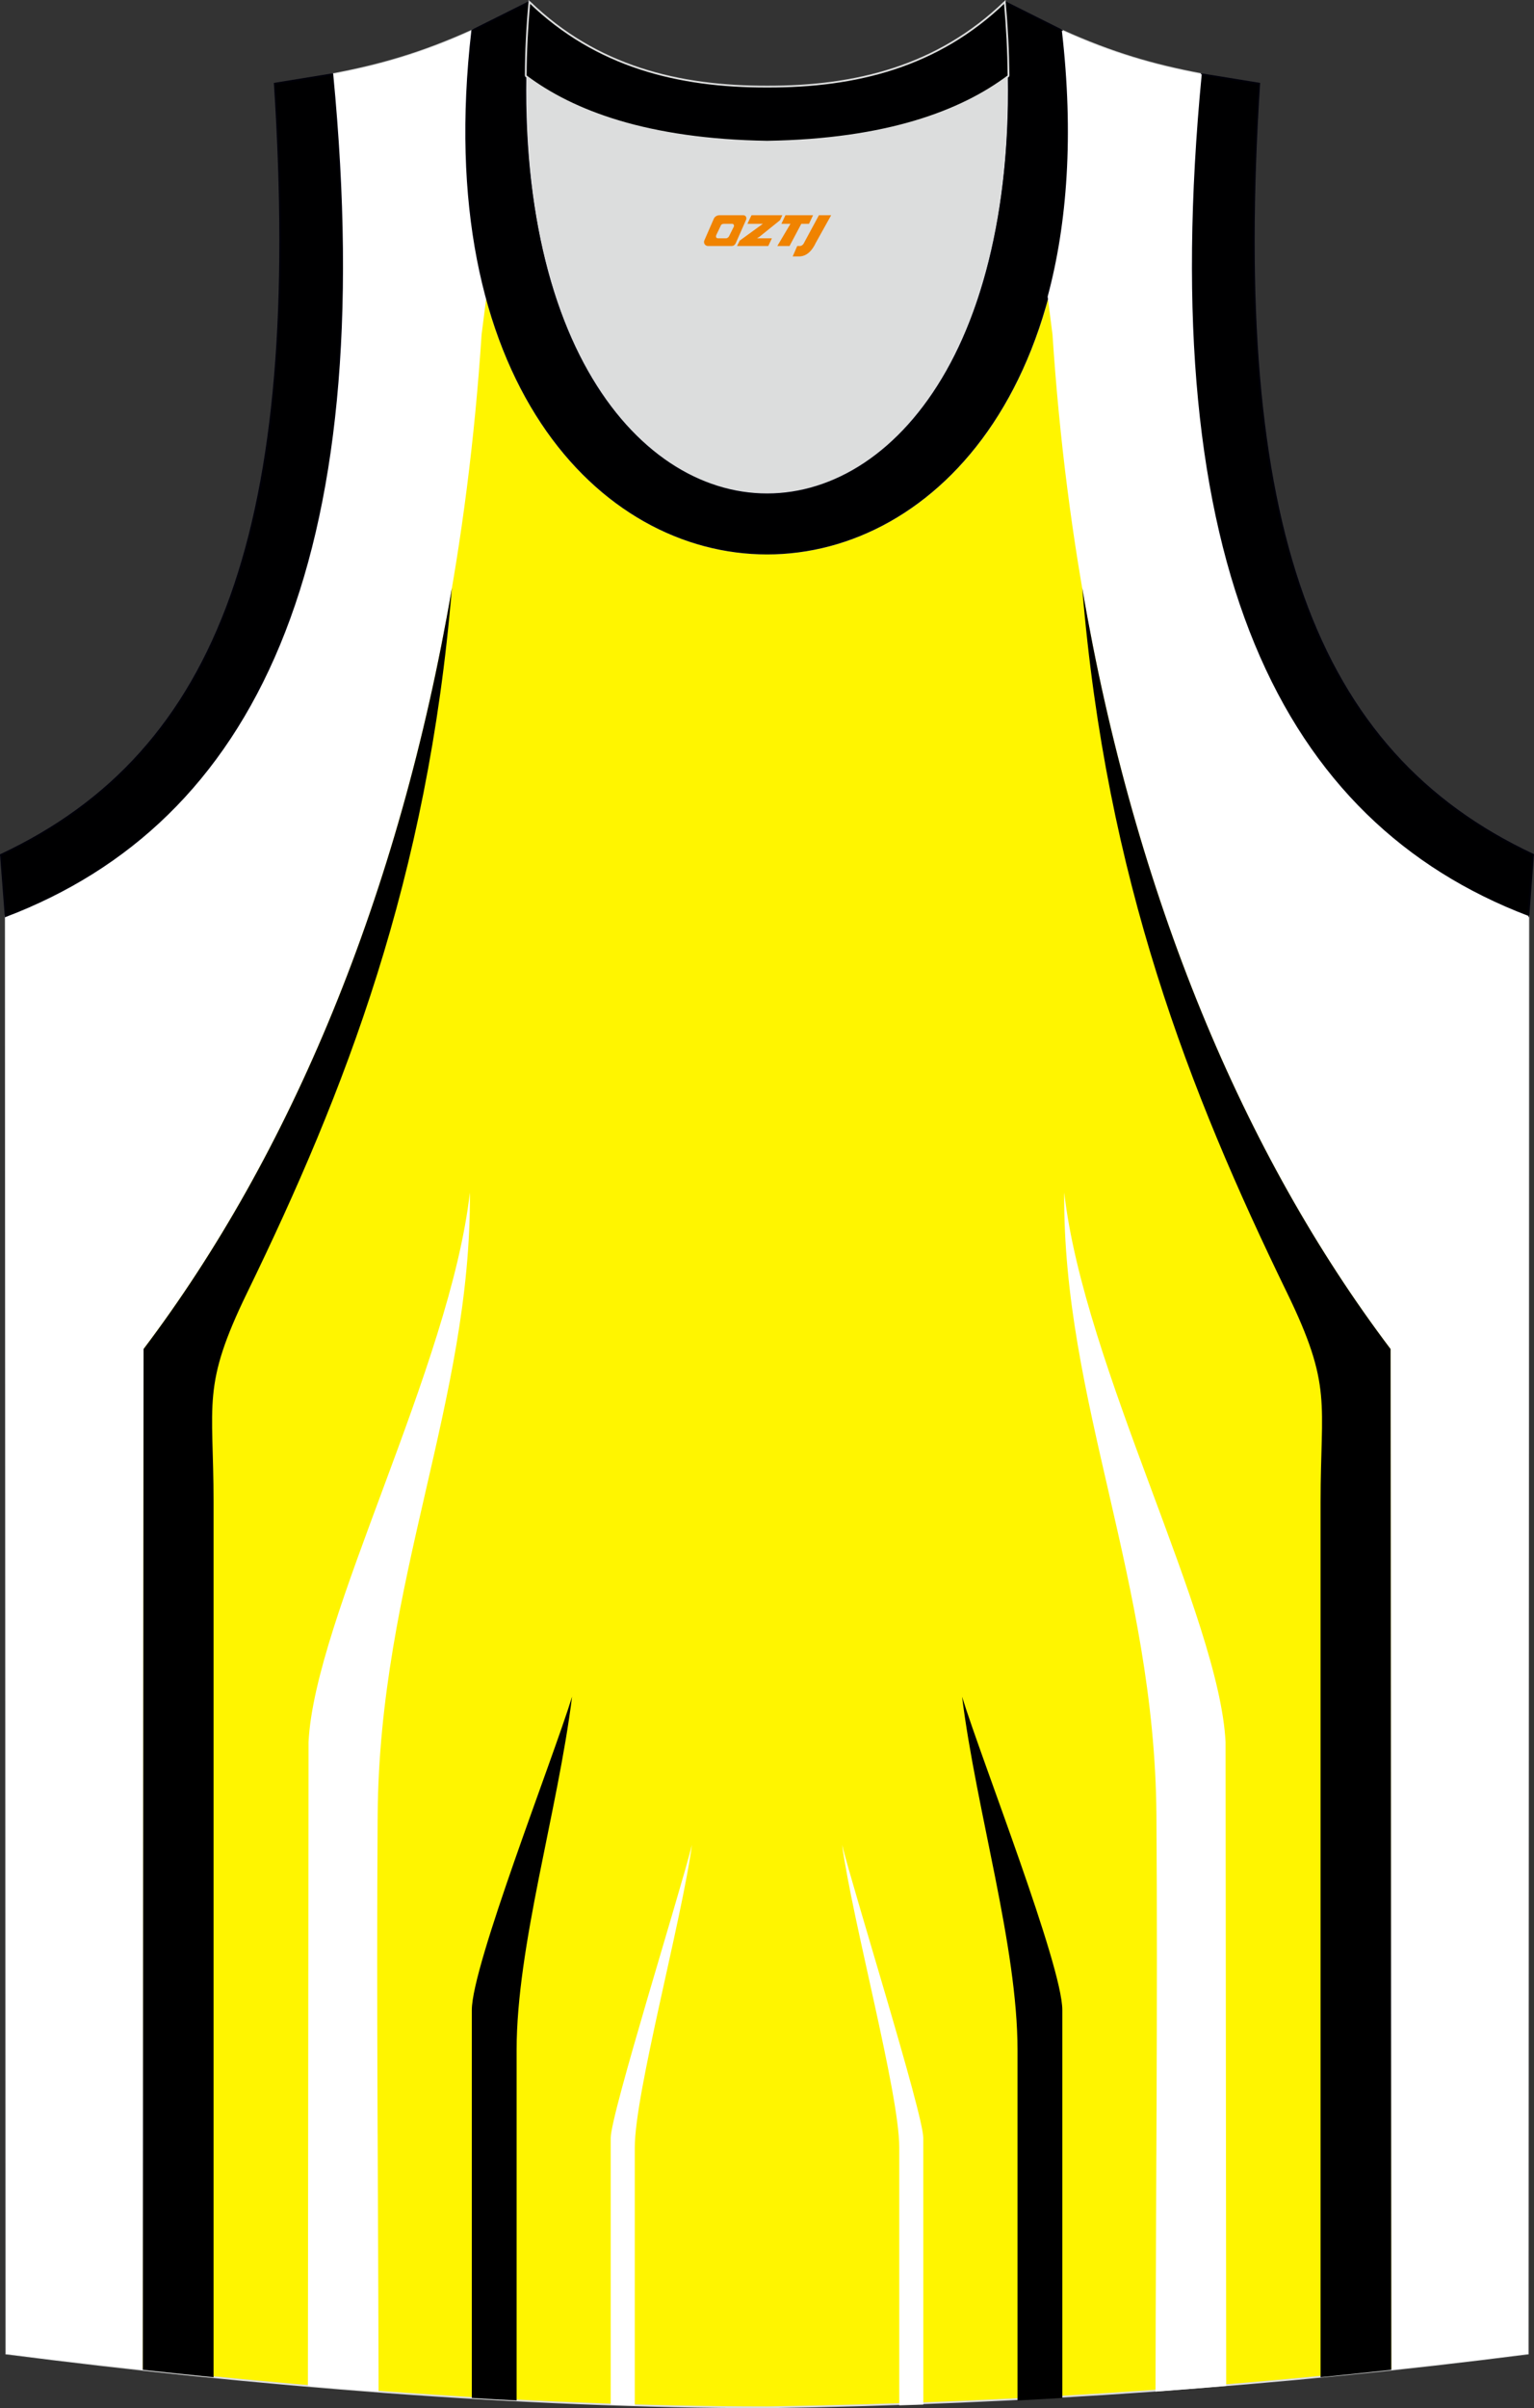 <?xml version="1.0" encoding="utf-8"?>
<!-- Generator: Adobe Illustrator 16.0.0, SVG Export Plug-In . SVG Version: 6.00 Build 0)  -->
<!DOCTYPE svg PUBLIC "-//W3C//DTD SVG 1.1//EN" "http://www.w3.org/Graphics/SVG/1.1/DTD/svg11.dtd">
<svg xmlns="http://www.w3.org/2000/svg" xmlns:xlink="http://www.w3.org/1999/xlink" version="1.1" id="图层_1" x="0px" y="0px" width="339.04px" height="531.93px" viewBox="-0.1 -0.07 339.04 531.93" enable-background="new -0.1 -0.07 339.04 531.93" xml:space="preserve">
<rect x="-0.1" y="-0.07" width="339.04" height="531.93" fill="#333333" stroke="none"/>
<g>
	<path fill="#DCDDDD" d="M169.43,31.25c26.46-0.42,42.93-6.7,53.29-14.49c0.02-0.06,0.03-0.12,0.05-0.17   c1.14,124.1-107.84,124.1-106.69,0c0.02,0.06,0.03,0.12,0.05,0.18C126.51,24.55,142.97,30.83,169.43,31.25z"/>
	<path fill="#FFF500" stroke="#DCDDDD" stroke-width="0.4" stroke-miterlimit="10" d="M169.46,531.66   c57.39-0.83,113.35-4.88,168.11-11.86l0.14-317.57c-54.54-20.79-82.67-77.26-72.2-185.89h0.02c-10.65-2-19.75-4.62-30.93-9.66   c17.79,154.03-148.1,154.03-130.31,0c-11.18,5.04-20.28,7.66-30.93,9.66h0.02c10.45,108.63-17.68,165.1-72.22,185.89L1.3,519.8   C55.61,526.73,114.73,531.66,169.46,531.66L169.46,531.66z M169.41,531.66h0.05H169.41z"/>
	<path fill="#FFFFFF" d="M107.41,65.44c-4.33-16.14-5.8-35.72-3.14-58.75c-11.18,5.04-20.28,7.66-30.93,9.66h0.02   c10.47,108.63-17.66,165.1-72.2,185.89L1.3,519.8c9.91,1.27,19.99,2.46,30.16,3.57l0.17-225.47   c40.96-54.18,68.63-131.33,74.71-224.08L107.41,65.44z"/>
	<path fill="#000001" stroke="#000009" stroke-width="0.4" stroke-miterlimit="22.926" d="M116.91,0.36   c-12.97,145.02,118.04,145.02,105.06,0l12.62,6.31c17.79,154.04-148.1,154.03-130.31,0L116.91,0.36z"/>
	<path fill="#000001" stroke="#DCDDDD" stroke-width="0.4" stroke-miterlimit="22.926" d="M116.91,0.36   c14.82,14.3,32.93,18.74,52.53,18.7c19.61,0.05,37.71-4.4,52.54-18.7c0.5,5.62,0.77,11.01,0.82,16.19   c-0.02,0.06-0.03,0.13-0.05,0.19c-10.37,7.79-26.85,14.07-53.3,14.49c-26.46-0.42-42.93-6.7-53.3-14.49   c-0.02-0.06-0.03-0.13-0.05-0.19C116.12,11.39,116.39,6,116.91,0.36z"/>
	<path fill="#000001" stroke="#000009" stroke-width="0.4" stroke-miterlimit="22.926" d="M337.7,202.23   c-54.55-20.79-82.67-77.26-72.2-185.89l12.7,2.07c-6.3,97.69,12.01,147.57,60.53,170.31L337.7,202.23z"/>
	<path fill="#000001" stroke="#000009" stroke-width="0.4" stroke-miterlimit="22.926" d="M1.15,202.27   C55.69,181.49,83.82,125,73.35,16.34l-12.71,2.07c6.3,97.71-12.01,147.6-60.53,170.35L1.15,202.27z"/>
	<path fill="#FFFFFF" d="M231.45,65.44c4.33-16.14,5.8-35.72,3.14-58.75c11.18,5.04,20.28,7.66,30.93,9.66h-0.02   c-10.47,108.64,17.65,165.11,72.2,185.89l-0.14,317.57c-9.91,1.27-19.99,2.46-30.16,3.57l-0.17-225.47   c-40.96-54.18-68.62-131.33-74.71-224.08L231.45,65.44z"/>
	
	<path d="M31.46,523.38c5.19,0.57,10.4,1.11,15.64,1.64V331.74c0-22.16-2.7-25.48,7.46-46.35c21.61-44.43,39.88-91.18,45.21-155.47   l-0.01,0.02C88.1,197.85,64.02,255.07,31.63,297.91L31.46,523.38z"/>
	<path fill="#FFFFFF" d="M67.95,526.94c5.2,0.45,10.41,0.87,15.62,1.26c-0.06-42.44-0.5-84.95-0.2-127.35   c0.38-51.83,20.75-91.55,20.38-137.52c-4.36,38.47-34.3,93.85-35.66,121.42L67.95,526.94z"/>
	<path d="M104.19,529.6c3.3,0.2,6.6,0.38,9.89,0.55v-77.38c0-23.02,9.06-52.61,12.26-78.07c-4.43,14.3-22.16,59.39-22.16,69.21   V529.6z"/>
	<path fill="#FFFFFF" d="M134.89,531.06c1.77,0.06,3.55,0.12,5.31,0.17v-57c0-11.97,10.35-50,12.63-66.79   c-2.58,10.41-17.95,59.45-17.95,64.71V531.06z"/>
	<path d="M307.4,523.38c-5.18,0.57-10.4,1.11-15.63,1.64V331.74c0-22.16,2.7-25.48-7.46-46.35   c-21.61-44.43-39.88-91.18-45.21-155.47l0.01,0.02c11.66,67.92,35.74,125.13,68.13,167.97L307.4,523.38z"/>
	<path fill="#FFFFFF" d="M270.91,526.94c-5.2,0.45-10.41,0.87-15.62,1.26c0.06-42.44,0.5-84.95,0.2-127.35   c-0.38-51.83-20.75-91.55-20.38-137.52c4.36,38.47,34.31,93.85,35.66,121.42L270.91,526.94z"/>
	<path d="M234.68,529.6c-3.3,0.2-6.6,0.38-9.89,0.55v-77.38c0-23.02-9.06-52.61-12.26-78.07c4.43,14.3,22.16,59.39,22.16,69.21   V529.6z"/>
	<path fill="#FFFFFF" d="M203.97,531.06c-1.77,0.06-3.55,0.12-5.32,0.17v-57c0-11.97-10.35-50-12.63-66.79   c2.58,10.41,17.94,59.45,17.94,64.71L203.97,531.06L203.97,531.06z"/>
</g>
<g>
	<path fill="#F08300" d="M180.9,47.47l-3.4,6.3c-0.2,0.3-0.5,0.5-0.8,0.5h-0.6l-1,2.3h1.2c2,0.1,3.2-1.5,3.9-3L183.6,47.47h-2.5L180.9,47.47z"/>
	<polygon fill="#F08300" points="173.7,47.47 ,179.6,47.47 ,178.7,49.37 ,177,49.37 ,174.4,54.27 ,171.7,54.27 ,174.6,49.37 ,172.6,49.37 ,173.5,47.47"/>
	<polygon fill="#F08300" points="167.7,52.57 ,167.2,52.57 ,167.7,52.27 ,172.3,48.57 ,172.8,47.47 ,166,47.47 ,165.7,48.07 ,165.1,49.37 ,167.9,49.37 ,168.5,49.37 ,163.4,53.07    ,162.8,54.27 ,169.4,54.27 ,169.7,54.27 ,170.5,52.57"/>
	<path fill="#F08300" d="M164.2,47.47H158.9C158.4,47.47,157.9,47.77,157.7,48.17L155.6,52.97C155.3,53.57,155.7,54.27,156.4,54.27h5.2c0.4,0,0.7-0.2,0.9-0.6L164.8,48.47C165,47.97,164.7,47.47,164.2,47.47z M162.1,49.97L161,52.17C160.8,52.47,160.5,52.57,160.4,52.57l-1.8,0C158.4,52.57,158,52.47,158.2,51.87l1-2.1c0.1-0.3,0.4-0.4,0.7-0.4h1.9   C162,49.37,162.2,49.67,162.1,49.97z"/>
</g>
</svg>